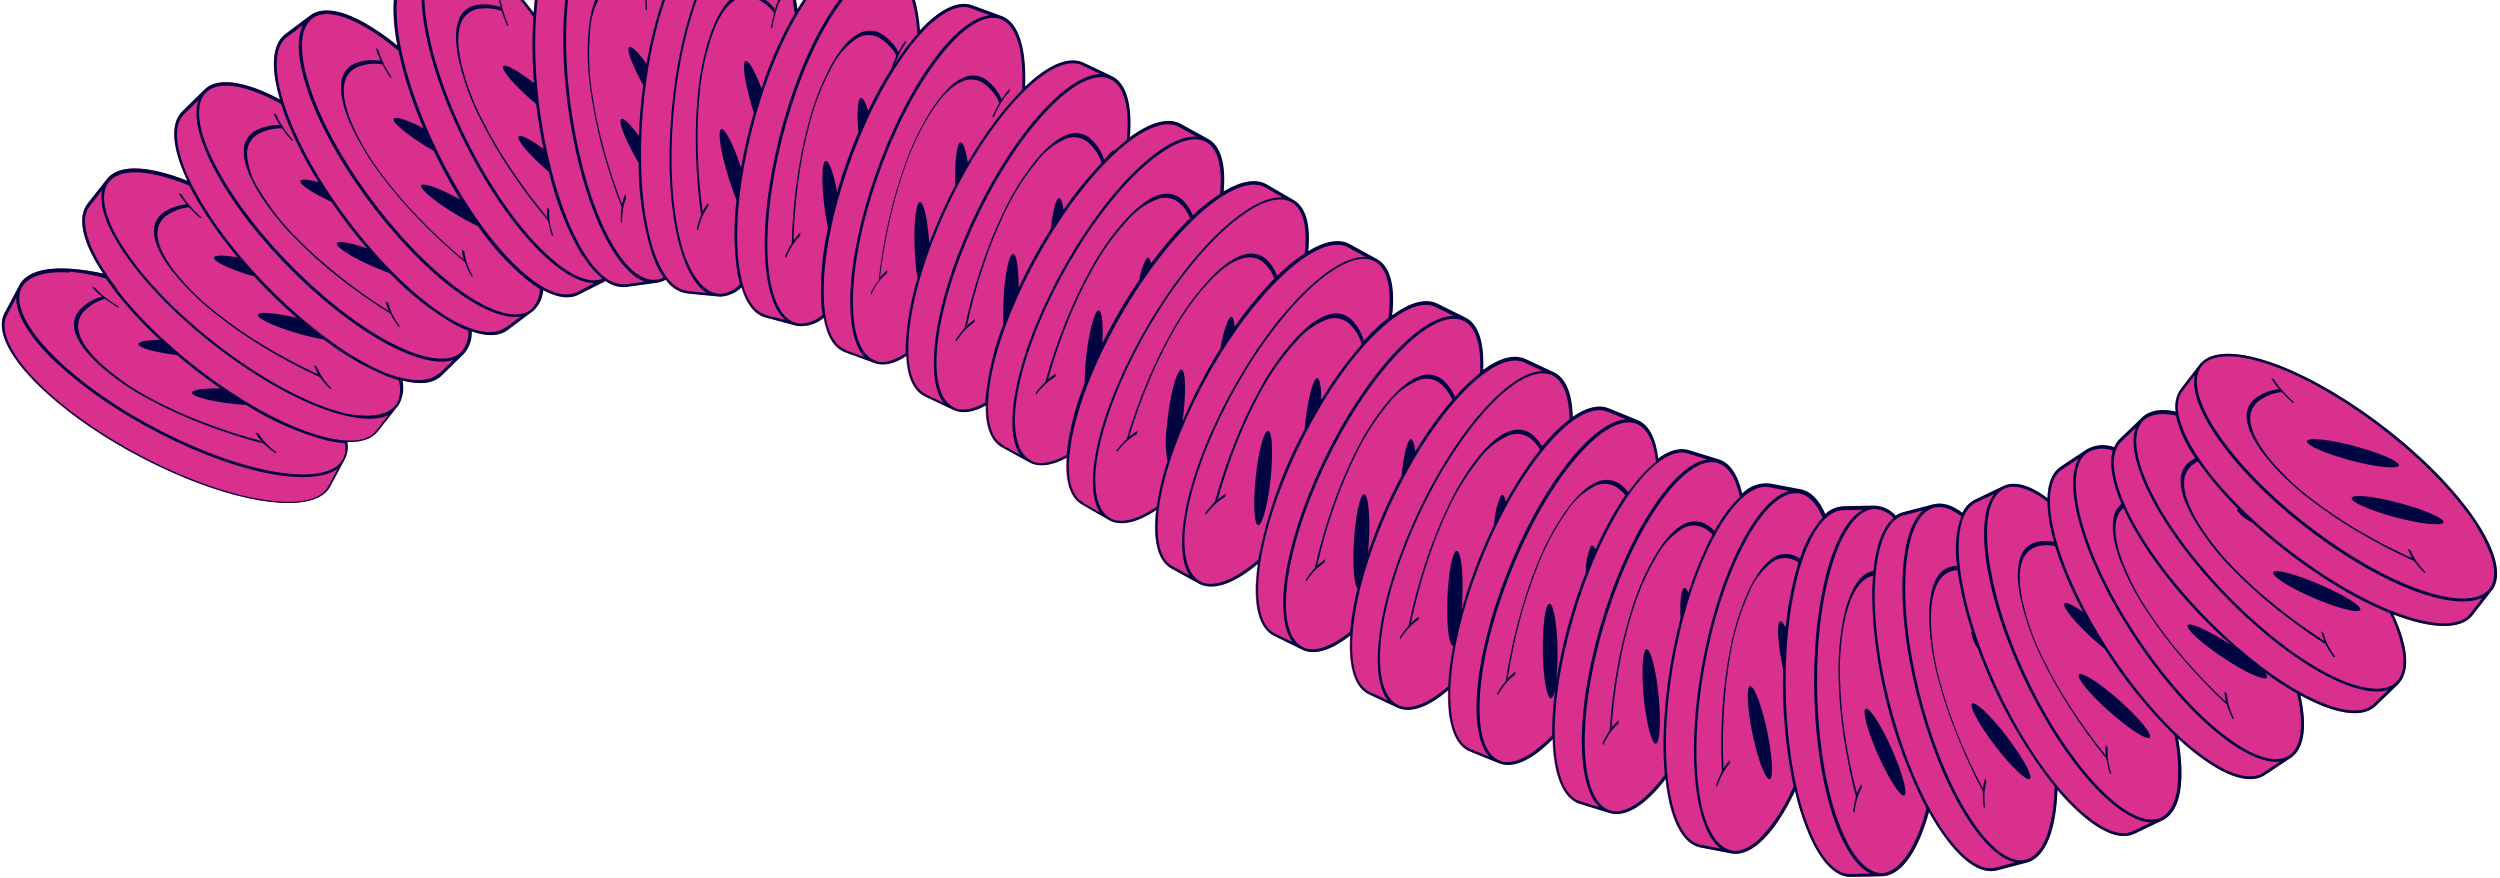 <?xml version="1.0" encoding="UTF-8"?> <svg xmlns="http://www.w3.org/2000/svg" width="720" height="253" viewBox="0 0 720 253" fill="none"><path d="M25.235 58.629L30.739 51.656C33.184 48.41 38.427 47.665 45.945 49.487C48.688 50.152 51.375 51.027 53.983 52.106C49.529 42.704 48.944 35.568 52.484 32.085L58.836 25.873C61.676 22.969 66.907 22.981 74.195 25.666C76.394 26.551 78.532 27.58 80.597 28.745C77.859 19.446 78.336 12.739 82.132 9.873L89.223 4.548C92.435 2.042 97.711 2.685 104.488 6.387C107.996 8.346 111.314 10.627 114.399 13.202C112.036 0.791 113.464 -7.64 118.424 -10.138L126.364 -14.133C129.927 -15.989 135.025 -14.485 141.062 -9.645C145.783 -5.715 150.006 -1.222 153.636 3.733C153.734 2.68 153.805 1.629 153.902 0.576C155.474 -13.492 159.753 -22.047 165.615 -22.848L174.427 -24.058C178.449 -24.676 182.733 -21.578 186.878 -15.041C189.026 -11.603 190.84 -7.968 192.295 -4.184C196.894 -15.701 202.556 -21.944 208.035 -21.421L216.876 -20.554C220.911 -20.219 224.374 -16.202 226.905 -8.888C228.144 -5.11 229.048 -1.231 229.607 2.705C235.942 -7.678 242.478 -12.791 247.668 -11.307L256.251 -9.031C260.212 -8.069 262.944 -3.523 264.226 4.092C264.501 5.683 264.694 7.287 264.805 8.897C270.5 2.758 275.785 0.17 279.877 1.666L288.224 4.727C292.025 6.045 294.389 10.816 294.975 18.52C295.137 20.716 295.174 22.919 295.085 25.12C301.869 18.638 307.761 16.206 311.955 18.211L319.971 22.023C323.666 23.719 325.553 28.67 325.426 36.399C325.408 37.446 325.352 38.536 325.273 39.654C331.264 35.255 336.382 33.857 339.938 35.828L347.722 40.107C351.301 42.024 352.904 47.074 352.286 54.798L352.265 55.249C357.348 52.239 361.611 51.485 364.65 53.255L372.354 57.712C375.896 59.671 377.369 64.756 376.632 72.476C381.469 69.549 385.574 68.806 388.579 70.473L396.364 74.751C399.967 76.64 401.531 81.706 400.964 89.4C400.935 89.918 400.893 90.451 400.825 90.985C405.998 87.187 410.493 85.967 413.84 87.609L421.799 91.544C425.484 93.281 427.306 98.249 427.061 105.999C427.037 106.226 427.04 106.451 427.03 106.69C431.814 103.198 435.972 102.081 439.268 103.554L447.309 107.338C450.756 108.893 452.658 113.313 452.842 120.199C456.766 117.469 460.278 116.584 463.155 117.743L471.376 121.09C474.671 122.364 476.741 126.163 477.445 132.164C480.656 129.83 483.681 128.992 486.308 129.811L494.796 132.425C498.042 133.385 500.374 136.768 501.641 142.318C502.667 141.246 503.926 140.425 505.321 139.919C506.716 139.413 508.209 139.236 509.684 139.402L518.422 141.07C521.332 141.591 523.755 144.014 525.561 148.202C526.974 146.859 528.819 146.065 530.765 145.964L539.624 145.783C540.809 145.795 541.978 146.053 543.056 146.541C544.135 147.03 545.1 147.738 545.89 148.621C546.542 148.162 547.272 147.823 548.043 147.62L556.649 145.365C559.194 144.654 562.048 145.497 565.136 147.78C565.871 146.14 567.145 144.802 568.747 143.987L576.75 140.146C580.024 138.509 584.45 139.677 589.637 143.558C589.753 139.207 591.015 136.098 593.43 134.482L600.828 129.573C602.025 128.864 603.366 128.435 604.752 128.318C606.138 128.201 607.532 128.399 608.83 128.897C609.203 128.016 609.745 127.217 610.425 126.545L616.834 120.382C618.898 118.315 622.269 117.677 626.585 118.601C626.188 116.344 626.694 114.02 627.994 112.132L633.441 105.11C635.872 101.851 641.085 101.056 648.624 102.797C667.283 107.135 694.61 126.137 709.555 145.133C717.968 155.842 721.037 164.76 718.003 169.597C717.844 169.781 717.685 169.964 717.538 170.134L712.103 177.141C709.654 180.335 704.412 181.106 696.967 179.372C694.332 178.722 691.743 177.898 689.218 176.904C693.423 185.967 694.104 192.963 690.997 196.574C690.85 196.743 690.691 196.927 690.544 197.096L684.161 203.258C681.247 206.047 675.978 206.052 668.841 203.25C666.648 202.365 664.515 201.341 662.453 200.183C664.389 208.811 663.64 215.061 660.196 217.836C660.036 218.019 659.89 218.188 659.63 218.26L652.244 223.156C648.894 225.394 643.69 224.467 637.264 220.475C633.679 218.206 630.33 215.583 627.268 212.647C629.355 224.72 628 233.066 623.354 235.886C623.146 236.013 622.928 236.121 622.702 236.211L614.737 240.036C611.075 241.806 606.083 240.122 600.188 235.232C597.397 232.865 594.82 230.257 592.486 227.439C592.07 238.949 589.142 246.401 584.346 248.225C584.127 248.307 583.906 248.363 583.672 248.432L575.119 250.683C571.205 251.69 566.599 249.105 561.8 243.237C559.45 240.286 557.358 237.139 555.546 233.831C552.46 245.028 547.847 251.686 542.649 252.321C542.413 252.356 542.173 252.364 541.935 252.345L533.078 252.552C529.046 252.641 525.164 249.051 521.828 242.151C519.712 237.543 518.092 232.722 516.995 227.771C511.282 239.831 504.81 246.409 499.183 245.857C498.948 245.841 498.715 245.804 498.487 245.747L489.609 243.983C485.649 243.219 482.589 238.908 480.77 231.371C480.237 229.001 479.842 226.602 479.586 224.186C473.889 231.61 468.446 235.149 463.996 234.208L463.308 234.032L454.86 231.403C450.973 230.183 448.448 225.57 447.46 217.986C447.243 216.238 447.118 214.478 447.086 212.716C441.381 218.525 436.108 221.099 432.089 219.889L431.437 219.644L423.231 216.336C419.494 214.801 417.351 209.975 417.008 202.332C416.95 201.145 416.99 199.844 416.969 198.614C411.465 203.336 406.528 205.237 402.845 203.897C402.616 203.835 402.396 203.744 402.19 203.626L394.177 199.867C390.52 198.155 388.635 193.231 388.702 185.572C388.719 184.697 388.761 183.794 388.815 182.876C383.545 186.986 378.918 188.586 375.391 187.209L374.748 186.924L366.804 183.001C363.182 181.22 361.398 176.235 361.612 168.606C361.702 166.464 361.904 164.328 362.218 162.207C355.531 167.808 349.687 169.985 345.67 168.232C345.5 168.086 345.246 168.037 345.038 167.907L337.281 163.652C333.753 161.706 332.189 156.64 332.693 148.99C332.748 148.271 332.815 147.538 332.958 146.746C327.608 150.292 323.002 151.441 319.717 149.927L319.085 149.602L311.421 145.156C308.134 143.245 306.677 138.568 307.117 131.704C303.05 133.914 299.541 134.482 296.85 133.31L296.205 132.998L288.435 128.731C285.333 127.006 283.697 122.792 283.831 116.652C280.367 118.594 277.37 119.085 274.881 118.164C274.659 118.087 274.444 117.992 274.239 117.878L266.237 114.079C263.043 112.545 261.181 108.507 260.92 102.394C257.695 104.544 254.798 105.32 252.287 104.651L251.61 104.435L243.289 101.373C240.176 100.23 238.027 96.808 237.125 91.377C236.089 92.268 234.885 92.94 233.583 93.354C232.281 93.767 230.909 93.913 229.55 93.784L228.864 93.634L220.306 91.331C217.229 90.517 214.885 87.519 213.411 82.606C211.771 84.248 209.579 85.22 207.262 85.335L206.557 85.292L197.729 84.411C196.482 84.219 195.291 83.765 194.233 83.078C193.175 82.391 192.276 81.487 191.594 80.426C190.993 80.793 190.337 81.059 189.65 81.213C189.429 81.269 189.179 81.299 188.944 81.343L180.158 82.551C178.038 82.751 175.923 82.129 174.249 80.814L166.348 84.793C163.702 86.133 160.289 85.622 156.242 83.447C156.072 85.629 155.128 87.678 153.58 89.225C153.42 89.408 153.191 89.53 153.028 89.661L145.937 94.986C143.562 96.784 140.047 96.876 135.716 95.37C135.828 97.534 135.162 99.667 133.838 101.383C133.698 101.574 133.542 101.753 133.373 101.919L127.047 108.13C124.744 110.386 120.886 110.873 115.774 109.555C116.351 111.983 115.989 114.54 114.759 116.712C114.612 116.881 114.453 117.065 114.294 117.248L108.828 124.205C107.115 126.38 104.129 127.4 100.029 127.282C100.281 128.743 100.132 130.246 99.596 131.629C99.449 131.799 99.389 132.068 99.282 132.247L95.11 140.079C93.203 143.618 88.154 145.249 80.56 144.77C65.534 143.881 43.741 134.946 26.416 123.283C21.848 120.242 17.507 116.873 13.427 113.204C2.926 103.677 -1.549 95.269 1.377 90.042L5.561 82.197C7.41 78.582 12.457 76.925 20.171 77.409C23.395 77.618 26.595 78.095 29.739 78.832C23.731 69.912 22.103 62.639 25.235 58.629Z" fill="#D9308D"></path><path d="M34.294 88.347L33.926 88.571C32.663 87.801 31.445 86.96 30.278 86.05C27.814 86.731 25.596 88.102 23.884 90.002C23.234 90.819 22.793 91.784 22.6 92.811C22.408 93.838 22.469 94.896 22.779 95.893C23.517 98.635 25.775 101.731 29.497 105.108C33.765 108.877 38.467 112.125 43.504 114.783C48.403 117.405 53.466 119.707 58.663 121.674C64.102 123.761 69.653 125.545 75.289 127.018C74.617 126.271 74.022 125.457 73.515 124.589L74.463 124.892C75.295 126.264 76.329 127.503 77.531 128.566C78.226 129.201 78.963 129.79 79.734 130.329L79.296 130.493C78.412 129.896 77.572 129.234 76.785 128.514L75.911 127.755C70.129 126.243 64.434 124.416 58.852 122.283C53.509 120.258 48.3 117.895 43.256 115.211C37.99 112.445 33.07 109.067 28.599 105.145C24.72 101.608 22.359 98.373 21.588 95.528C21.265 94.502 21.199 93.412 21.396 92.354C21.594 91.296 22.049 90.303 22.721 89.462C24.484 87.515 26.77 86.115 29.307 85.431L28.348 84.599C27.667 84.022 27.057 83.368 26.528 82.65L27.46 82.914C27.932 83.558 28.48 84.141 29.093 84.652C30.712 86.037 32.453 87.274 34.294 88.347Z" fill="#000441"></path><path d="M92.87 109.598L92.181 108.654C86.746 106.172 81.459 103.379 76.347 100.287C71.445 97.356 66.742 94.103 62.27 90.551C57.564 86.906 53.307 82.715 49.587 78.068C46.38 73.926 44.629 70.33 44.367 67.383C44.226 66.318 44.349 65.235 44.725 64.228C45.102 63.222 45.721 62.325 46.527 61.614C48.61 60.02 51.105 59.053 53.718 58.825C53.365 58.519 53.14 58.151 52.907 57.85C52.352 57.156 51.864 56.41 51.452 55.623L52.328 56.037C52.688 56.742 53.125 57.404 53.633 58.01C54.958 59.678 56.428 61.227 58.026 62.636L57.628 62.81C56.302 61.66 55.285 60.58 54.454 59.686C51.911 59.929 49.49 60.892 47.474 62.461C46.698 63.156 46.103 64.03 45.739 65.006C45.374 65.982 45.252 67.032 45.382 68.065C45.635 70.881 47.35 74.347 50.384 78.289C53.943 82.745 58.024 86.757 62.539 90.241C66.906 93.677 71.49 96.827 76.263 99.671C81.248 102.687 86.402 105.415 91.699 107.841C91.155 106.992 90.705 106.088 90.356 105.142L91.251 105.621C91.829 107.109 92.633 108.499 93.635 109.742C94.209 110.491 94.829 111.204 95.494 111.874L95.023 111.96C94.252 111.223 93.532 110.434 92.87 109.598Z" fill="#000441"></path><path d="M112.974 91.349L112.425 90.329C107.335 87.185 102.428 83.755 97.727 80.054C93.226 76.531 88.966 72.712 84.973 68.622C80.768 64.412 77.083 59.713 73.997 54.626C71.372 50.099 70.096 46.297 70.205 43.349C70.203 42.276 70.465 41.219 70.968 40.271C71.471 39.323 72.2 38.513 73.09 37.914C75.357 36.583 77.957 35.929 80.583 36.029L79.925 34.964C79.457 34.198 79.067 33.388 78.761 32.544L79.58 33.082C79.857 33.826 80.205 34.541 80.619 35.219C81.711 37.049 82.972 38.772 84.386 40.366L83.971 40.475C82.992 39.359 82.074 38.191 81.22 36.977C78.67 36.895 76.149 37.539 73.95 38.832C73.082 39.417 72.372 40.207 71.881 41.131C71.391 42.054 71.134 43.085 71.134 44.131C71.353 47.99 72.615 51.717 74.785 54.914C77.751 59.815 81.295 64.342 85.341 68.397C89.24 72.36 93.386 76.072 97.754 79.509C102.314 83.141 107.075 86.511 112.016 89.603C111.579 88.692 111.249 87.734 111.032 86.747L111.855 87.337C112.223 88.891 112.838 90.376 113.677 91.736C114.144 92.555 114.669 93.341 115.247 94.087L114.773 94.121C114.111 93.239 113.51 92.313 112.974 91.349Z" fill="#000441"></path><path d="M134.291 76.576L133.87 75.493C129.263 71.684 124.876 67.615 120.731 63.307C116.751 59.212 113.042 54.863 109.626 50.287C106.024 45.58 102.994 40.462 100.6 35.04C98.589 30.205 97.82 26.274 98.356 23.375C98.499 22.312 98.902 21.3 99.528 20.429C100.154 19.557 100.986 18.853 101.948 18.379C104.373 17.358 107.04 17.053 109.632 17.501L109.114 16.359C108.737 15.545 108.459 14.69 108.284 13.81L109.018 14.446C109.183 15.227 109.437 15.986 109.774 16.709C110.608 18.666 111.623 20.54 112.806 22.306L112.386 22.363C111.435 20.895 110.695 19.61 110.128 18.525C107.593 18.113 104.994 18.431 102.633 19.443C101.697 19.906 100.89 20.592 100.282 21.442C99.675 22.291 99.287 23.277 99.151 24.312C98.648 27.115 99.391 30.876 101.321 35.492C103.591 40.726 106.489 45.664 109.951 50.198C113.282 54.647 116.895 58.879 120.766 62.868C124.805 67.062 129.074 71.028 133.552 74.748C133.251 73.784 133.06 72.79 132.984 71.783L133.732 72.431C133.907 74.026 134.321 75.586 134.961 77.058C135.318 77.926 135.736 78.768 136.212 79.577L135.734 79.558C135.185 78.599 134.703 77.602 134.291 76.576Z" fill="#000441"></path><path d="M158.062 64.673C157.985 64.335 157.905 63.943 157.85 63.55C153.986 58.992 150.385 54.217 147.065 49.249C143.867 44.51 140.974 39.572 138.403 34.466C135.681 29.174 133.608 23.574 132.228 17.785C131.084 12.662 131.025 8.654 132.046 5.88C132.372 4.858 132.945 3.932 133.714 3.185C134.484 2.437 135.425 1.89 136.456 1.594C139.021 1.014 141.698 1.182 144.17 2.077L143.872 0.854C143.617 -0.028 143.468 -0.938 143.428 -1.856L144.038 -1.105C144.064 -0.289 144.193 0.521 144.42 1.305C144.919 3.376 145.594 5.401 146.438 7.358L146.013 7.335C145.427 5.969 144.913 4.574 144.472 3.155C142.064 2.305 139.465 2.15 136.972 2.709C135.967 3 135.05 3.534 134.3 4.265C133.55 4.995 132.992 5.898 132.674 6.895C131.698 9.56 131.758 13.396 132.859 18.283C134.185 23.828 136.17 29.195 138.773 34.268C141.272 39.234 144.084 44.036 147.194 48.644C150.424 53.496 153.911 58.172 157.641 62.651C157.517 61.651 157.499 60.64 157.586 59.636L158.185 60.427C158.076 62.026 158.208 63.633 158.576 65.193C158.783 66.112 159.046 67.017 159.364 67.904L158.907 67.804C158.558 66.78 158.276 65.734 158.062 64.673Z" fill="#000441"></path><path d="M178.868 60.808C178.921 60.433 178.96 60.047 179.025 59.658C176.849 54.091 174.987 48.405 173.448 42.629C171.955 37.117 170.82 31.515 170.048 25.856C169.186 19.985 169.022 14.031 169.559 8.121C170.129 2.903 171.381 -0.907 173.231 -3.211C173.873 -4.064 174.715 -4.748 175.682 -5.202C176.649 -5.656 177.712 -5.867 178.779 -5.817C181.389 -5.537 183.863 -4.508 185.901 -2.855C185.934 -3.321 185.971 -3.734 186.024 -4.109C186.094 -5.001 186.262 -5.884 186.526 -6.74L186.855 -5.836C186.637 -5.069 186.493 -4.283 186.426 -3.488C186.215 -1.37 186.193 0.763 186.361 2.885L185.953 2.729C185.842 0.976 185.83 -0.493 185.862 -1.727C183.856 -3.307 181.446 -4.291 178.908 -4.568C177.866 -4.615 176.829 -4.407 175.887 -3.962C174.945 -3.516 174.126 -2.846 173.501 -2.012C171.372 1.22 170.156 4.967 169.98 8.832C169.435 14.513 169.574 20.238 170.394 25.884C171.15 31.389 172.261 36.839 173.722 42.199C175.216 47.824 177.014 53.362 179.109 58.791C179.321 57.804 179.634 56.841 180.044 55.917L180.351 56.876C179.773 58.322 179.416 59.847 179.294 61.4C179.195 62.336 179.147 63.276 179.15 64.217L178.797 63.911C178.75 62.877 178.774 61.84 178.868 60.808Z" fill="#000441"></path><path d="M201.48 62.984C201.601 62.645 201.747 62.277 201.908 61.921C201.085 55.998 200.596 50.034 200.442 44.057C200.255 38.343 200.443 32.624 201.003 26.935C201.54 21.005 202.783 15.159 204.707 9.524C206.491 4.616 208.552 1.186 210.899 -0.637C211.726 -1.326 212.709 -1.801 213.762 -2.022C214.815 -2.242 215.907 -2.201 216.94 -1.901C219.413 -1.014 221.582 0.558 223.194 2.632C223.322 2.199 223.466 1.805 223.586 1.439C223.871 0.593 224.239 -0.223 224.684 -0.996L224.806 -0.025C224.409 0.665 224.084 1.394 223.835 2.149C223.158 4.145 222.661 6.196 222.349 8.28L222.025 7.999C222.313 6.27 222.635 4.843 222.948 3.656C221.382 1.642 219.27 0.119 216.864 -0.731C215.859 -1.021 214.798 -1.059 213.775 -0.843C212.751 -0.627 211.796 -0.163 210.994 0.508C208.746 2.244 206.697 5.462 205.06 10.2C203.216 15.606 202.023 21.212 201.504 26.899C200.964 32.435 200.779 37.998 200.95 43.557C201.104 49.38 201.578 55.19 202.369 60.961C202.795 60.048 203.315 59.181 203.92 58.374L204.018 59.374C203.057 60.658 202.309 62.088 201.802 63.61C201.487 64.496 201.224 65.398 201.014 66.314L200.661 66.009C200.869 64.984 201.142 63.974 201.48 62.984Z" fill="#000441"></path><path d="M250.986 84.802L250.745 84.395C251.226 83.445 251.767 82.527 252.364 81.645C252.609 81.363 252.866 81.067 253.053 80.709C253.713 74.755 254.713 68.844 256.048 63.004C257.324 57.432 258.951 51.947 260.922 46.581C262.923 40.972 265.594 35.624 268.876 30.654C271.813 26.327 274.701 23.539 277.413 22.38C278.385 21.919 279.455 21.704 280.529 21.752C281.603 21.8 282.649 22.11 283.576 22.656C285.742 24.143 287.444 26.211 288.488 28.622C288.782 28.283 288.964 27.873 289.181 27.566C289.667 26.817 290.225 26.116 290.847 25.475L290.717 26.45C290.138 26.992 289.617 27.593 289.163 28.243C287.987 30.017 286.972 31.893 286.131 33.848L285.806 33.567C286.527 31.966 287.189 30.661 287.801 29.584C286.769 27.227 285.088 25.211 282.954 23.773C282.055 23.236 281.036 22.933 279.991 22.889C278.945 22.846 277.905 23.064 276.964 23.524C274.354 24.623 271.591 27.296 268.772 31.43C265.638 36.195 263.08 41.316 261.154 46.684C259.231 51.901 257.65 57.237 256.421 62.659C255.121 68.332 254.122 74.07 253.429 79.848C254.079 79.076 254.805 78.372 255.597 77.747L255.429 78.739C254.184 79.75 253.099 80.943 252.211 82.278C251.75 83.093 251.341 83.936 250.986 84.802Z" fill="#000441"></path><path d="M364.785 124.273C366.08 122.923 366.701 127.764 366.181 135.177C365.66 142.59 364.131 149.597 362.802 151.016C361.493 152.354 360.886 147.525 361.406 140.112C361.927 132.699 363.456 125.692 364.785 124.273Z" fill="#000441"></path><path d="M473.806 187.296C474.804 185.689 476.417 190.328 477.376 197.688C478.335 205.048 478.261 212.23 477.265 213.864C476.253 215.459 474.652 210.806 473.695 203.472C472.738 196.138 472.839 188.981 473.806 187.296Z" fill="#000441"></path><path d="M505.342 214.128C503.576 206.958 502.911 199.828 503.643 198.015C504.486 196.273 506.591 200.745 508.347 207.956C510.103 215.166 510.79 222.241 510.043 224.042C509.198 225.758 507.096 221.313 505.342 214.128Z" fill="#000441"></path><path d="M542.049 219.948C538.837 213.305 536.615 206.432 537.037 204.548C537.488 202.689 540.479 206.594 543.707 213.276C546.935 219.958 549.141 226.792 548.718 228.676C548.241 230.537 545.289 226.616 542.049 219.948Z" fill="#000441"></path><path d="M576.274 216.915C571.606 211.209 567.819 205.057 567.801 203.111C567.812 201.217 571.675 204.345 576.331 210.065C580.987 215.784 584.773 221.937 584.79 223.856C584.766 225.764 580.958 222.659 576.274 216.915Z" fill="#000441"></path><path d="M609.553 206.705C603.812 201.923 599.003 196.665 598.63 194.758C598.272 192.89 602.62 195.202 608.32 199.947C614.019 204.692 618.857 210.002 619.243 211.894C619.576 213.79 615.252 211.45 609.553 206.705Z" fill="#000441"></path><path d="M668.901 173.28C662.037 170.591 655.735 167.054 654.768 165.375C653.786 163.658 658.696 164.553 665.495 167.26C672.294 169.967 678.682 173.405 679.676 175.108C680.647 176.84 675.751 175.957 668.901 173.28Z" fill="#000441"></path><path d="M25.249 58.641L30.727 51.67C33.186 48.436 38.427 47.665 45.945 49.487C48.689 50.155 51.38 51.025 53.995 52.092C49.529 42.704 48.944 35.568 52.498 32.097L58.836 25.873C61.69 22.982 66.921 22.993 74.209 25.678C76.428 26.539 78.591 27.539 80.684 28.673C77.907 19.39 78.397 12.668 82.207 9.814L89.298 4.489C92.512 2.01 97.774 2.641 104.563 6.329C108.071 8.288 111.389 10.57 114.474 13.144C112.125 0.745 113.551 -7.712 118.5 -10.197L126.439 -14.192C130.016 -16.035 135.114 -14.531 141.137 -9.704C145.862 -5.768 150.089 -1.271 153.726 3.687C153.809 2.622 153.892 1.557 154.004 0.516C155.573 -13.579 159.841 -22.119 165.715 -22.935L174.515 -24.131C178.536 -24.748 182.821 -21.651 186.978 -15.127C189.114 -11.68 190.923 -8.041 192.383 -4.257C196.994 -15.788 202.656 -22.03 208.123 -21.493L216.963 -20.627C220.999 -20.292 224.462 -16.274 226.979 -8.972C228.243 -5.193 229.148 -1.303 229.683 2.647C236.042 -7.764 242.566 -12.863 247.829 -11.464L256.4 -9.174C260.361 -8.212 263.093 -3.666 264.388 3.961C264.641 5.466 264.834 7.068 264.953 8.754C270.649 2.615 275.934 0.027 280.026 1.523L288.373 4.584C292.174 5.902 294.538 10.672 295.138 18.389C295.288 20.582 295.32 22.781 295.234 24.977C302.017 18.495 307.909 16.063 312.103 18.068L320.12 21.88C323.815 23.576 325.702 28.527 325.575 36.256C325.556 37.303 325.501 38.393 325.422 39.511C331.412 35.111 336.544 33.726 340.1 35.698L347.885 39.976C351.464 41.893 353.052 46.931 352.461 54.653C352.375 54.752 352.417 54.961 352.414 55.106C357.497 52.096 361.76 51.342 364.811 53.098L372.489 57.556C376.045 59.528 377.532 64.626 376.793 72.319C381.604 69.394 385.721 68.637 388.726 70.303L396.51 74.582C400.101 76.484 401.692 81.549 401.099 89.245C401.055 89.751 401.013 90.283 400.945 90.818C406.118 87.02 410.639 85.797 413.96 87.441L421.919 91.376C425.604 93.113 427.414 98.096 427.181 105.832C427.158 106.059 427.16 106.284 427.151 106.523C431.947 103.016 436.093 101.913 439.376 103.401L447.429 107.17C450.876 108.726 452.779 113.145 452.962 120.031C456.887 117.302 460.413 116.428 463.275 117.575L471.497 120.922C474.792 122.197 476.862 125.996 477.579 132.009C480.79 129.675 483.802 128.825 486.429 129.644L494.916 132.257C498.162 133.218 500.494 136.6 501.762 142.151C502.791 141.08 504.053 140.261 505.451 139.757C506.848 139.253 508.343 139.078 509.818 139.246L518.542 140.903C521.453 141.424 523.89 143.859 525.696 148.047C527.1 146.698 528.942 145.899 530.886 145.797L539.757 145.602C540.936 145.634 542.095 145.908 543.163 146.409C544.23 146.909 545.183 147.624 545.961 148.51C546.616 148.054 547.345 147.716 548.115 147.509L556.709 145.268C559.266 144.543 562.119 145.386 565.195 147.683C565.93 146.043 567.205 144.705 568.806 143.89L576.809 140.049C580.083 138.412 584.509 139.58 589.697 143.461C589.8 139.124 591.074 136.001 593.489 134.386L600.887 129.476C602.084 128.766 603.425 128.336 604.811 128.219C606.197 128.102 607.592 128.301 608.89 128.8C609.249 127.912 609.787 127.107 610.47 126.436L616.879 120.272C618.944 118.205 622.315 117.568 626.645 118.504C626.259 116.286 626.742 114.004 627.994 112.132L633.415 105.112C635.859 101.865 641.099 101.068 648.638 102.809C667.283 107.135 694.622 126.122 709.555 145.133C717.968 155.842 721.037 164.76 718.003 169.597C717.844 169.781 717.685 169.964 717.538 170.134L712.129 177.14C709.654 180.335 704.412 181.106 696.967 179.372C694.356 178.745 691.791 177.941 689.289 176.966C693.479 186.016 694.16 193.012 691.053 196.623C690.906 196.792 690.747 196.976 690.588 197.159L684.218 203.307C681.318 206.109 676.02 206.089 668.911 203.311C666.724 202.413 664.592 201.389 662.523 200.244C664.445 208.86 663.697 215.11 660.252 217.885C660.093 218.068 659.946 218.237 659.686 218.309L652.3 223.205C648.95 225.443 643.759 224.502 637.32 220.524C633.736 218.253 630.384 215.636 627.312 212.71C629.399 224.783 628.044 233.129 623.41 235.935C623.263 236.105 622.99 236.164 622.772 236.272L614.781 240.099C611.119 241.869 606.127 240.185 600.259 235.294C597.473 232.92 594.896 230.313 592.556 227.5C592.139 238.984 589.199 246.449 584.332 248.213C584.111 248.294 583.886 248.363 583.658 248.42L575.091 250.659C571.205 251.69 566.571 249.081 561.772 243.212C559.417 240.273 557.329 237.129 555.531 233.819C552.432 245.003 547.833 251.674 542.62 252.296C542.371 252.327 542.146 252.33 541.909 252.347L533.05 252.528C529.03 252.602 525.148 249.012 521.813 242.139C519.686 237.535 518.066 232.713 516.981 227.759C511.268 239.818 504.796 246.397 499.183 245.857L498.487 245.747L489.789 244.089C485.829 243.325 482.781 239.001 480.95 231.477C480.405 229.11 480.01 226.71 479.765 224.292C474.068 231.716 468.611 235.243 464.162 234.302L463.474 234.126L455.013 231.511C451.139 230.277 448.627 225.676 447.64 218.093C447.429 216.426 447.29 214.648 447.266 212.823C441.548 218.646 436.289 221.232 432.257 220.009L431.604 219.765L423.396 216.43C419.718 214.97 417.504 210.083 417.175 202.453C417.117 201.265 417.158 199.965 417.163 198.733C411.632 203.457 406.71 205.37 403.014 204.044L402.371 203.759L394.332 200.002C390.702 198.287 388.803 193.351 388.883 185.705C388.886 184.818 388.928 183.914 388.968 182.984C383.712 187.106 379.071 188.695 375.558 187.329L374.916 187.044L366.971 183.121C363.363 181.352 361.566 176.356 361.78 168.727C361.858 166.584 362.06 164.447 362.385 162.328C355.698 167.929 349.854 170.106 345.837 168.353C345.623 168.265 345.417 168.16 345.219 168.039L337.449 163.773C333.921 161.826 332.296 156.831 332.873 149.096C332.915 148.391 332.997 147.671 333.137 146.853C327.788 150.399 323.182 151.548 319.897 150.034L319.277 149.694L311.6 145.262C308.314 143.351 306.871 138.687 307.297 131.811C303.242 134.006 299.709 134.602 297.029 133.416C296.811 133.324 296.599 133.215 296.397 133.09L288.627 128.824C285.525 127.098 283.889 122.885 284.035 116.73C280.571 118.672 277.562 119.178 275.073 118.256L274.431 117.971L266.429 114.171C263.235 112.637 261.373 108.599 261.111 102.487C257.901 104.648 254.99 105.412 252.479 104.743C252.249 104.688 252.022 104.615 251.802 104.527L243.495 101.477C240.368 100.323 238.219 96.901 237.331 91.482C236.295 92.372 235.091 93.044 233.789 93.458C232.487 93.872 231.115 94.018 229.756 93.888L229.07 93.739L220.526 91.448C217.449 90.634 215.105 87.636 213.617 82.71C211.977 84.352 209.785 85.325 207.468 85.439C207.227 85.434 206.987 85.416 206.749 85.384L197.949 84.528C196.703 84.335 195.512 83.88 194.454 83.193C193.397 82.506 192.497 81.603 191.814 80.543C191.204 80.898 190.544 81.16 189.856 81.317C189.626 81.386 189.39 81.43 189.15 81.447L180.391 82.654C178.268 82.864 176.147 82.247 174.469 80.93L166.568 84.91C163.934 86.236 160.497 85.752 156.462 83.564C156.294 85.746 155.349 87.796 153.8 89.341C153.641 89.525 153.494 89.694 153.236 89.792L146.158 95.103C143.768 96.888 140.253 96.98 135.866 95.425C135.969 97.588 135.304 99.718 133.988 101.438C133.829 101.622 133.682 101.791 133.523 101.975L127.197 108.185C124.894 110.442 121.035 110.928 115.924 109.611C116.447 112.04 116.031 114.577 114.759 116.712C114.618 116.902 114.462 117.082 114.294 117.248L108.828 124.205C107.13 126.392 104.129 127.4 100.029 127.282C100.295 128.743 100.145 130.249 99.596 131.629C99.449 131.799 99.401 132.054 99.284 132.274L95.11 140.079C93.217 143.63 88.154 145.249 80.574 144.782C65.546 143.867 43.754 134.932 26.428 123.268C21.86 120.227 17.519 116.859 13.439 113.19C2.939 103.663 -1.462 95.197 1.389 90.028L5.574 82.183C7.437 78.581 12.469 76.911 20.183 77.394C23.409 77.612 26.612 78.084 29.764 78.804C23.731 69.912 22.103 62.639 25.249 58.641ZM717.281 169.119C718.639 166.983 718.65 163.778 717.326 159.86C715.317 154.668 712.474 149.839 708.91 145.563C694.052 126.666 666.907 107.797 648.409 103.501C641.125 101.808 635.964 102.599 633.855 105.716C633.715 105.904 633.592 106.103 633.487 106.311C632.951 107.408 632.683 108.616 632.704 109.836C632.64 114.727 635.948 121.602 642.104 129.44C656.937 148.338 684.068 167.195 702.58 171.504C702.837 171.578 703.092 171.626 703.347 171.674C710.364 173.16 715.278 172.254 717.281 169.119ZM697.111 178.607C704.198 180.326 709.217 179.585 711.437 176.712L714.989 172.103C712.136 173.511 707.865 173.59 702.415 172.35C683.755 168.011 656.428 149.01 641.483 130.014L640.154 128.268C633.908 119.907 631.114 112.81 632.1 108.052L628.533 112.649C625.193 116.899 628.211 125.848 636.539 136.483C651.469 155.441 678.613 174.31 697.111 178.607ZM690.446 196.097C692.111 194.177 692.602 191.017 691.851 186.953C691.123 183.355 689.923 179.87 688.282 176.587C675.553 171.482 660.715 161.655 648.644 150.518C647.035 149.747 645.601 148.655 644.43 147.309C644.234 146.965 644.31 146.735 644.579 146.596C641.552 143.583 638.704 140.395 636.05 137.048C634.944 135.643 633.933 134.272 633.003 132.922C632.615 133.108 632.241 133.32 631.883 133.557C631.011 134.132 630.294 134.913 629.795 135.831C629.297 136.749 629.032 137.775 629.025 138.819C628.882 141.663 630.08 145.299 632.56 149.651C635.476 154.555 638.967 159.094 642.96 163.171C646.816 167.168 650.925 170.914 655.261 174.384C659.79 178.044 664.514 181.456 669.412 184.605C668.999 183.688 668.687 182.729 668.481 181.745L669.229 182.393C669.588 183.952 670.185 185.446 671 186.822C671.469 187.641 671.994 188.426 672.57 189.174L672.083 189.221C671.438 188.371 670.848 187.48 670.319 186.553L669.77 185.533C664.731 182.322 659.877 178.831 655.231 175.075C650.77 171.5 646.543 167.644 642.575 163.529C638.417 159.275 634.779 154.543 631.737 149.431C629.137 144.876 627.85 141.114 628.034 138.109C628.042 137.034 628.314 135.978 628.827 135.034C629.34 134.09 630.077 133.287 630.974 132.695C631.385 132.421 631.82 132.186 632.275 131.994C629.613 128.296 627.697 124.115 626.635 119.683C622.267 118.763 618.971 119.342 617.126 121.327C616.961 121.489 616.809 121.664 616.673 121.85C615.979 122.856 615.534 124.014 615.376 125.226C614.657 130.018 616.87 137.328 621.826 145.979C633.778 166.831 657.88 189.465 675.572 196.401L676.32 196.679C683.03 199.061 688.025 198.917 690.446 196.097ZM669.135 202.541C675.946 205.233 680.905 205.33 683.607 202.728L687.797 198.695C684.767 199.653 680.531 199.12 675.274 197.058C657.459 190.065 633.176 167.297 621.174 146.304L620.112 144.393C615.181 135.171 613.4 127.79 615.062 123.222L610.885 127.241C606.944 131.044 608.61 140.353 615.365 152.147C627.317 172.998 651.443 195.604 669.135 202.541ZM662.713 208.52C662.663 205.551 662.272 202.597 661.546 199.718C658.31 197.875 655.186 195.842 652.19 193.631C652.467 193.944 652.693 194.299 652.86 194.682C653.465 196.493 648.856 194.795 642.555 190.888C636.253 186.98 630.699 182.41 630.053 180.589C629.448 178.779 634.071 180.488 640.373 184.396L642.466 185.717C635.742 179.73 629.557 173.166 623.981 166.099C620.579 161.794 617.487 157.253 614.728 152.51C613.489 150.347 612.428 148.264 611.534 146.302C610.493 147.248 609.78 148.499 609.497 149.877C608.858 152.637 609.379 156.426 611.062 161.126C613.063 166.47 615.686 171.558 618.877 176.287C621.948 180.92 625.318 185.346 628.966 189.538C632.762 193.956 636.8 198.159 641.061 202.13C640.815 201.152 640.673 200.15 640.637 199.141L641.399 199.802C641.467 201.386 641.779 202.949 642.323 204.437C642.636 205.326 643.007 206.193 643.434 207.033L642.954 206.988C642.468 206.037 642.049 205.053 641.7 204.045L641.331 202.959C636.963 198.883 632.821 194.572 628.923 190.045C625.161 185.724 621.684 181.164 618.514 176.393C615.176 171.519 612.43 166.265 610.333 160.741C608.592 155.794 608.117 151.895 608.716 148.952C609.018 147.452 609.818 146.098 610.986 145.11C608.213 138.673 607.363 133.411 608.497 129.794C607.278 129.316 605.965 129.129 604.66 129.247C603.356 129.365 602.098 129.786 600.984 130.475C600.825 130.659 600.678 130.828 600.461 130.936C599.589 131.795 598.941 132.855 598.574 134.023C597.048 138.634 597.89 146.215 601.203 155.592C609.205 178.261 628.872 204.839 645.02 214.838L645.699 215.253C651.836 218.895 656.759 219.603 659.68 217.29C661.671 215.678 662.715 212.651 662.652 208.59L662.713 208.52ZM637.559 219.792C643.792 223.665 648.755 224.556 651.804 222.551L656.647 219.333C653.498 219.743 649.422 218.457 644.63 215.488C628.342 205.393 608.557 178.638 600.492 155.841L599.803 153.785C596.583 143.845 596.203 136.245 598.645 132.032L593.816 135.263C589.264 138.288 589.233 147.758 593.756 160.558C601.744 183.215 621.35 209.864 637.559 219.792ZM627.064 226.962C627.587 221.876 627.303 216.739 626.224 211.741C618.601 204.264 611.866 195.933 606.151 186.913L605.417 186.277C599.76 181.569 594.867 176.236 594.494 174.33C594.251 172.957 596.484 173.831 599.926 176.247L599.712 175.838C597.119 170.982 594.877 165.947 593.003 160.771C592.586 159.569 592.198 158.392 591.828 157.279C590.184 156.915 588.477 156.932 586.84 157.33C585.831 157.601 584.904 158.117 584.141 158.832C583.379 159.547 582.805 160.439 582.47 161.428C581.439 164.071 581.408 167.926 582.458 172.843C583.671 178.412 585.552 183.813 588.061 188.93C590.467 193.941 593.199 198.789 596.24 203.443C599.381 208.346 602.797 213.067 606.471 217.584C606.352 216.581 606.351 215.568 606.469 214.565L607.044 215.385C606.91 216.982 607.015 218.59 607.356 220.156C607.537 221.077 607.783 221.985 608.091 222.871L607.62 222.759C607.296 221.726 607.036 220.675 606.84 219.61L606.628 218.487C602.867 213.841 599.363 208.994 596.131 203.967C593.018 199.175 590.218 194.186 587.75 189.032C585.133 183.687 583.169 178.048 581.898 172.234C580.845 167.092 580.867 163.105 581.929 160.341C582.273 159.323 582.863 158.406 583.648 157.671C584.432 156.936 585.385 156.406 586.424 156.128C588.111 155.709 589.873 155.687 591.57 156.066C590.431 152.31 589.781 148.422 589.638 144.498C584.429 140.5 579.93 139.244 576.922 140.889C576.714 140.998 576.515 141.123 576.326 141.262C575.344 141.997 574.557 142.963 574.036 144.074C571.852 148.387 571.653 156.028 573.642 165.791C578.233 189.458 594.082 218.586 608.688 230.734L609.281 231.248C614.854 235.711 619.655 237.13 622.843 235.221C625.039 233.886 626.493 231.041 627.064 226.962ZM600.623 234.645C606.252 239.329 610.989 240.965 614.344 239.349L619.582 236.844C616.401 236.805 612.549 234.948 608.229 231.349C593.496 219.091 577.564 189.916 572.82 166.141C572.662 165.411 572.533 164.705 572.403 163.999C570.589 153.721 571.268 146.125 574.282 142.308L569.064 144.732C564.135 147.109 562.725 156.545 565.492 169.801C570.211 193.406 585.975 222.46 600.595 234.621L600.623 234.645ZM583.984 247.417C586.372 246.545 588.338 244.021 589.677 240.112C591.032 235.711 591.721 231.132 591.719 226.527C582.317 214.591 574.876 201.233 569.674 186.956C568.698 185.548 568.017 183.957 567.674 182.278C567.659 182.186 567.67 182.091 567.706 182.004C567.742 181.917 567.802 181.842 567.878 181.787C566.613 177.93 565.57 174.003 564.753 170.026C564.33 167.977 564.005 166.014 563.745 164.205L563.429 164.228C562.386 164.304 561.379 164.635 560.495 165.192C559.611 165.749 558.877 166.515 558.359 167.423C556.835 169.835 556.095 173.596 556.104 178.574C556.226 184.291 557.033 189.973 558.508 195.497C559.923 200.872 561.677 206.152 563.76 211.304C565.913 216.715 568.37 222 571.119 227.134C571.198 226.132 571.385 225.142 571.678 224.181L572.1 225.091C571.662 226.628 571.462 228.223 571.508 229.82C571.511 230.764 571.578 231.706 571.708 232.64L571.27 232.433C571.119 231.328 571.045 230.214 571.047 229.098C571.035 228.742 571.033 228.345 571.058 227.946C568.274 222.677 565.785 217.258 563.604 211.713C561.443 206.43 559.626 201.013 558.164 195.495C556.606 189.748 555.742 183.835 555.591 177.882C555.552 172.655 556.368 168.664 557.902 166.211C558.445 165.28 559.211 164.499 560.13 163.937C561.049 163.375 562.093 163.049 563.169 162.989L563.643 162.955C562.886 158.172 563.283 153.276 564.802 148.677C561.846 146.385 559.017 145.514 556.636 146.293C556.416 146.375 556.197 146.457 555.992 146.551C554.897 147.094 553.947 147.888 553.216 148.867C550.244 152.694 548.615 160.159 548.699 170.124C548.919 194.155 558.875 225.688 570.92 240.389L571.427 241.002C575.994 246.397 580.433 248.689 583.932 247.421L583.984 247.417ZM562.181 242.627C566.819 248.282 571.168 250.793 574.755 249.848L580.37 248.363C577.254 247.737 573.841 245.173 570.263 240.833C558.141 225.992 548.106 194.265 547.888 170.089C547.875 169.335 547.877 168.62 547.892 167.89C548.066 157.457 550.192 150.102 553.836 146.956L548.233 148.428C542.929 149.812 539.842 158.758 539.901 172.286C540.148 196.315 550.147 227.912 562.181 242.627ZM549.67 245.65C552.024 241.653 553.761 237.324 554.824 232.81C547.757 219.009 542.966 204.156 540.637 188.826C539.764 183.402 539.287 177.922 539.209 172.428C539.175 170.074 539.269 167.856 539.427 165.792C538.19 166.088 537.063 166.733 536.183 167.652C534.151 169.624 532.558 173.114 531.434 178.001C530.265 183.541 529.755 189.2 529.915 194.859C530.025 200.416 530.493 205.961 531.317 211.457C532.158 217.221 533.318 222.934 534.794 228.569C535.106 227.615 535.52 226.697 536.03 225.833L536.219 226.812C535.439 228.204 534.872 229.703 534.535 231.262C534.323 232.184 534.173 233.12 534.085 234.062L533.718 233.744C533.812 232.684 533.981 231.632 534.223 230.596C534.316 230.232 534.396 229.855 534.513 229.463C532.999 223.682 531.81 217.821 530.952 211.907C530.093 206.259 529.609 200.561 529.504 194.849C529.332 188.898 529.87 182.947 531.107 177.123C532.295 172.02 533.97 168.379 536.073 166.296C537.025 165.329 538.239 164.662 539.565 164.379C540.309 156.937 542.292 151.658 545.333 149.177C544.603 148.356 543.706 147.702 542.701 147.257C541.697 146.813 540.608 146.588 539.51 146.599L538.829 146.701C537.63 146.962 536.514 147.514 535.579 148.309C531.795 151.333 528.469 158.217 526.231 167.924C520.791 191.298 523.172 224.325 531.443 241.44L531.785 242.157C535.017 248.521 538.811 251.787 542.466 251.42C544.907 251.114 547.413 249.108 549.628 245.613L549.67 245.65ZM522.355 241.743C525.537 248.336 529.171 251.785 532.899 251.704L538.69 251.583C535.827 250.238 533.08 246.964 530.628 241.895C522.307 224.639 519.97 191.476 525.367 167.866L525.843 165.806C528.436 155.69 532.189 149.054 536.52 146.825L530.703 146.948C525.193 147.116 520.117 155.078 517.122 168.308C511.803 191.515 514.09 224.535 522.361 241.65L522.355 241.743ZM499.099 245.042C501.632 245.285 504.497 243.863 507.386 240.903C511.126 236.775 514.152 232.053 516.339 226.931C516.449 226.804 516.547 226.691 516.546 226.492C514.221 215.373 513.208 204.019 513.526 192.663C512.15 186.525 511.729 180.768 512.38 179.305C512.76 178.497 513.449 179.07 514.238 180.669C514.688 176.46 515.383 172.282 516.317 168.153C516.822 165.946 517.392 163.892 517.985 161.983C517.476 161.646 516.932 161.365 516.363 161.145C515.389 160.77 514.338 160.638 513.302 160.761C512.266 160.883 511.274 161.256 510.414 161.847C507.359 164.227 505.006 167.393 503.609 171.005C501.279 176.208 499.586 181.672 498.566 187.28C497.532 192.756 496.859 198.293 496.55 203.857C496.159 209.675 496.1 215.51 496.372 221.335C496.875 220.46 497.474 219.645 498.159 218.904L498.151 219.911C497.083 221.103 496.209 222.457 495.562 223.922C495.158 224.775 494.809 225.654 494.517 226.552L494.226 226.175C494.542 225.156 494.927 224.16 495.378 223.193L495.901 222.163C495.619 216.194 495.672 210.213 496.061 204.249C496.415 198.543 497.135 192.866 498.219 187.252C499.291 181.398 501.06 175.692 503.49 170.259C505.708 165.506 508.09 162.304 510.585 160.709C511.468 160.097 512.488 159.711 513.554 159.585C514.621 159.458 515.702 159.594 516.704 159.982C517.303 160.214 517.874 160.511 518.409 160.867C519.691 156.509 521.909 152.482 524.908 149.069C523.142 144.892 520.758 142.453 517.964 142.083C517.739 142.055 517.512 142.04 517.286 142.038C516.061 142.05 514.857 142.353 513.773 142.924C509.425 145.088 504.755 151.127 500.55 160.166C490.376 181.958 485.785 214.7 490.312 233.168L490.512 233.935C492.389 240.607 495.412 244.589 499.105 244.948L499.099 245.042ZM481.536 231.343C483.285 238.448 486.133 242.575 489.771 243.283L495.476 244.373C492.957 242.46 490.954 238.67 489.613 233.204C485.05 214.607 489.665 181.638 499.896 159.723C500.218 159.038 500.516 158.381 500.842 157.749C505.501 148.386 510.551 142.677 515.241 141.403L509.536 140.313C504.167 139.291 497.52 146.015 491.774 158.342C481.56 180.123 477.03 212.795 481.543 231.25L481.536 231.343ZM464.122 233.55C466.609 234.075 469.587 232.949 472.82 230.362C475.319 228.242 477.549 225.824 479.46 223.162C478.269 210.283 479.958 193.572 483.957 178.271C483.804 174.058 484.056 170.69 484.708 169.623C485.138 168.957 485.658 169.384 486.266 170.678C487.632 166.381 489.266 162.173 491.159 158.081C491.824 156.63 492.522 155.256 493.224 153.961C492.51 153.203 491.678 152.564 490.76 152.071C489.833 151.589 488.802 151.341 487.757 151.348C486.712 151.356 485.685 151.619 484.765 152.114C481.463 154.137 478.775 157.02 476.987 160.454C474.095 165.369 471.803 170.614 470.163 176.075C468.513 181.384 467.207 186.794 466.253 192.27C465.227 198.002 464.518 203.786 464.132 209.595C464.733 208.788 465.422 208.051 466.187 207.397L466.072 208.385C464.876 209.455 463.853 210.702 463.037 212.083C462.546 212.887 462.11 213.724 461.731 214.586L461.464 214.182C461.9 213.205 462.399 212.258 462.958 211.348C463.147 211.013 463.354 210.688 463.578 210.376C463.974 204.412 464.693 198.472 465.733 192.585C466.712 186.957 468.056 181.399 469.757 175.945C471.466 170.238 473.861 164.759 476.889 159.627C479.604 155.157 482.337 152.234 484.999 150.932C485.945 150.421 487.002 150.151 488.077 150.143C489.153 150.136 490.213 150.392 491.166 150.89C492.141 151.421 493.026 152.105 493.786 152.915C495.707 149.284 498.168 145.966 501.086 143.073C499.881 137.478 497.572 134.041 494.432 133.271C494.208 133.21 493.979 133.169 493.748 133.148C492.533 133.017 491.305 133.182 490.167 133.628C485.639 135.315 480.294 140.793 475.111 149.306C462.583 169.822 454.394 201.867 456.83 220.722L456.939 221.509C457.931 228.403 460.486 232.697 464.116 233.471L464.122 233.55ZM448.202 217.987C449.153 225.241 451.519 229.668 455.066 230.766L460.603 232.477C458.302 230.283 456.738 226.33 455.981 220.703C453.536 201.717 461.763 169.457 474.361 148.803L475.527 146.946C481.181 138.175 486.844 133.07 491.65 132.318L486.099 130.594C480.874 128.98 473.524 134.946 466.454 146.546C453.963 167.02 445.76 199.053 448.171 217.936L448.202 217.987ZM432.282 219.24C434.704 219.981 437.82 219.097 441.193 216.804C443.305 215.314 445.261 213.613 447.029 211.727C446.998 207.201 447.301 202.678 447.937 198.196C447.817 199.131 447.527 200.036 447.08 200.866C445.941 202.35 444.717 197.604 444.405 190.211C444.093 182.818 444.695 175.625 445.835 174.14C446.96 172.643 448.171 177.403 448.498 184.809C448.672 188.543 448.574 192.285 448.206 196.005C449.916 185.347 452.767 174.902 456.709 164.851C456.68 162.282 457.161 159.732 458.124 157.349C458.613 156.784 459.049 157.137 459.449 158.3C461.303 154.163 463.411 150.143 465.759 146.265C466.529 144.978 467.306 143.797 468.085 142.643C467.394 141.733 466.549 140.951 465.59 140.331C464.71 139.766 463.704 139.427 462.661 139.342C461.619 139.257 460.571 139.429 459.61 139.844C456.149 141.578 453.224 144.222 451.148 147.491C447.871 152.162 445.157 157.204 443.064 162.513C440.979 167.669 439.222 172.951 437.803 178.327C436.299 183.958 435.104 189.666 434.222 195.426C434.891 194.666 435.641 193.981 436.46 193.386L436.252 194.367C434.975 195.331 433.855 196.487 432.933 197.795C432.364 198.55 431.854 199.348 431.407 200.181L431.179 199.761C431.689 198.819 432.267 197.914 432.907 197.055C433.14 196.787 433.397 196.491 433.654 196.194C434.545 190.283 435.77 184.426 437.323 178.653C438.777 173.124 440.581 167.692 442.724 162.392C444.925 156.862 447.776 151.614 451.216 146.758C454.319 142.524 457.238 139.814 460.038 138.78C461.026 138.33 462.111 138.134 463.194 138.21C464.277 138.285 465.323 138.63 466.239 139.212C467.297 139.893 468.217 140.766 468.951 141.787C471.177 138.486 473.86 135.518 476.919 132.97C476.265 126.912 474.229 123.045 471.041 121.961L470.379 121.783C469.172 121.56 467.929 121.625 466.752 121.975C462.102 123.26 456.341 128.278 450.421 136.3C436.212 155.705 425.33 186.922 426.16 205.918L426.216 206.708C426.519 213.599 428.705 218.091 432.276 219.161L432.282 219.24ZM417.727 202.387C418.046 209.687 420.04 214.285 423.478 215.709L428.85 217.895C426.749 215.529 425.519 211.445 425.265 205.809C424.508 186.729 435.384 155.234 449.679 135.731C450.169 135.166 450.562 134.543 450.998 133.982C457.377 125.715 463.459 121.097 468.307 120.752L462.935 118.566C457.85 116.505 450.03 121.816 441.99 132.796C427.731 152.059 416.854 183.355 417.721 202.308L417.727 202.387ZM403.065 203.273C405.445 204.149 408.575 203.476 412.194 201.298C413.922 200.222 415.555 198.998 417.072 197.64C417.28 193.714 417.769 189.807 418.534 185.95C417.477 186.171 416.729 181.59 416.785 174.912C416.845 167.545 417.887 160.387 419.118 158.882C420.342 157.471 421.304 162.262 421.233 169.669C421.21 171.776 421.119 173.848 420.909 175.744C423.334 167.235 426.49 158.951 430.343 150.985C430.431 148.141 431.078 145.341 432.248 142.746C432.823 142.083 433.322 142.762 433.706 144.456C435.998 140.247 438.559 136.19 441.373 132.31C442.098 131.332 442.825 130.38 443.543 129.494C442.805 128.183 441.799 127.041 440.591 126.143C439.74 125.535 438.752 125.147 437.715 125.01C436.678 124.874 435.623 124.995 434.643 125.361C431.099 126.901 428.042 129.381 425.804 132.532C422.27 137.006 419.278 141.882 416.889 147.058C414.545 152.099 412.525 157.285 410.84 162.584C409.042 168.127 407.546 173.764 406.356 179.468C407.064 178.752 407.844 178.11 408.683 177.555L408.435 178.526C407.106 179.419 405.928 180.518 404.945 181.78C404.332 182.501 403.78 183.271 403.294 184.083L403.09 183.634C403.651 182.729 404.27 181.862 404.945 181.039C405.19 180.756 405.435 180.474 405.704 180.164C406.897 174.306 408.423 168.52 410.275 162.836C412.019 157.395 414.11 152.072 416.534 146.898C418.961 141.469 422.025 136.348 425.661 131.642C428.988 127.578 432.093 125.053 434.914 124.137C435.919 123.76 437 123.637 438.064 123.778C439.127 123.92 440.139 124.321 441.01 124.948C442.29 125.911 443.352 127.135 444.124 128.539C446.437 125.638 449.088 123.022 452.02 120.747C451.912 113.803 450.042 109.288 446.675 107.926C446.459 107.862 446.24 107.772 446.012 107.722C444.825 107.428 443.584 107.43 442.397 107.728C437.664 108.766 431.627 113.447 425.329 121.165C410.097 139.782 397.525 170.325 397.421 189.4L397.424 190.195C397.612 197.332 399.554 201.934 403.116 203.243L403.065 203.273ZM389.424 185.68C389.336 193.022 391.097 197.69 394.452 199.265L399.725 201.736C397.722 199.257 396.726 195.104 396.79 189.472C396.956 170.326 409.548 139.503 424.851 120.776C425.341 120.211 425.818 119.661 426.295 119.11C433.138 111.221 439.372 106.884 444.323 106.875L439.05 104.404C434.092 102.082 426.005 106.988 417.403 117.506C402.133 135.966 389.593 166.587 389.419 185.601L389.424 185.68ZM375.612 186.584C377.993 187.487 381.141 186.879 384.701 184.798C386.154 183.944 387.537 182.978 388.839 181.908C389.219 177.702 389.933 173.534 390.974 169.441C390.085 168.67 389.661 164.371 389.804 158.534C390.022 151.156 391.212 144.027 392.458 142.561C393.682 141.15 394.484 145.926 394.352 153.403C394.282 155.395 394.156 157.363 393.983 159.216C396.613 151.556 399.849 144.117 403.661 136.97C404.151 131.93 405.037 127.801 405.941 126.731C406.675 125.884 407.275 127.245 407.603 130.002C410.327 125.481 413.356 121.151 416.668 117.042C417.219 116.407 417.745 115.8 418.259 115.207C417.494 113.299 416.253 111.619 414.656 110.326C413.817 109.702 412.838 109.293 411.804 109.133C410.771 108.974 409.714 109.069 408.725 109.411C405.143 110.896 402.034 113.328 399.73 116.447C396.112 120.832 393.034 125.634 390.562 130.752C388.098 135.731 385.958 140.864 384.157 146.119C382.244 151.623 380.635 157.228 379.335 162.908C380.054 162.204 380.849 161.583 381.707 161.057L381.432 162.03C380.085 162.892 378.882 163.961 377.869 165.197C377.258 165.917 376.693 166.673 376.176 167.463L375.986 167.026C376.563 166.126 377.201 165.267 377.896 164.454C378.141 164.172 378.385 163.889 378.655 163.579C379.971 157.751 381.615 152.002 383.578 146.358C385.433 140.949 387.637 135.666 390.176 130.542C392.761 125.176 395.988 120.144 399.786 115.556C403.213 111.604 406.32 109.106 409.16 108.254C410.172 107.892 411.259 107.787 412.323 107.949C413.386 108.112 414.392 108.536 415.25 109.185C416.929 110.547 418.227 112.32 419.018 114.332C421.207 111.807 423.627 109.494 426.248 107.421C426.283 106.982 426.306 106.556 426.314 106.119C426.527 98.662 424.695 93.734 421.255 92.284C421.041 92.188 420.818 92.111 420.59 92.054C419.406 91.745 418.166 91.72 416.97 91.981C412.293 92.87 406.155 97.438 399.64 105.093C384.054 123.377 370.912 153.722 370.366 172.736L370.343 173.533C370.283 180.528 372.147 185.162 375.606 186.505L375.612 186.584ZM362.347 168.7C362.174 175.968 363.772 180.767 367.093 182.411L372.293 184.967C370.353 182.443 369.448 178.271 369.556 172.701C370.118 153.554 383.325 122.992 398.993 104.556C399.483 103.991 399.96 103.441 400.425 102.905C407.395 95.126 413.787 90.976 418.648 90.987L413.448 88.431C408.535 86 400.356 90.727 391.53 101.075C376.031 119.287 362.889 149.633 362.341 168.621L362.347 168.7ZM345.971 167.628C348.307 168.64 351.479 168.176 355.131 166.274C357.735 164.852 360.168 163.137 362.382 161.163C364.884 148.056 369.382 135.41 375.719 123.666C376.33 116.777 377.758 110.399 378.926 109.137C379.869 108.05 380.53 110.651 380.519 115.167C380.837 114.801 381.029 114.323 381.303 113.893C384.2 109.239 387.425 104.797 390.953 100.6L392.177 99.189C391.51 96.833 390.205 94.708 388.405 93.049C387.594 92.39 386.634 91.939 385.609 91.735C384.584 91.531 383.524 91.58 382.523 91.879C378.887 93.192 375.676 95.466 373.23 98.459C369.414 102.65 366.106 107.277 363.376 112.244C360.692 117.117 358.321 122.155 356.276 127.329C354.116 132.74 352.254 138.266 350.696 143.881C351.452 143.212 352.276 142.625 353.154 142.13L352.851 143.078C351.462 143.879 350.211 144.898 349.145 146.097C348.468 146.752 347.85 147.465 347.297 148.228L347.119 147.777C347.728 146.9 348.404 146.073 349.142 145.302C349.387 145.02 349.632 144.738 349.889 144.441C351.471 138.671 353.381 132.996 355.609 127.442C357.695 122.124 360.128 116.948 362.892 111.947C365.726 106.711 369.176 101.833 373.17 97.418C376.738 93.588 380.016 91.263 382.877 90.529C383.907 90.218 384.997 90.166 386.051 90.378C387.106 90.589 388.092 91.057 388.922 91.741C390.787 93.467 392.129 95.684 392.791 98.139C394.966 95.717 397.341 93.483 399.892 91.462C399.97 90.689 400.061 89.927 400.114 89.182C400.659 81.741 399.089 76.769 395.689 75.13L395.048 74.871C393.872 74.512 392.629 74.433 391.417 74.64C386.598 75.407 380.319 79.655 373.512 86.933C357.108 104.507 342.575 134.29 341.187 153.191L341.138 153.989C340.875 161.304 342.52 166.02 345.923 167.513L345.971 167.628ZM333.527 149.169C332.972 156.478 334.398 161.276 337.649 163.057L342.678 165.81C340.852 163.213 340.129 159 340.552 153.382C341.965 134.28 356.553 104.348 373.056 86.66C373.546 86.096 374.051 85.57 374.573 85.083C381.897 77.636 388.468 73.764 393.319 74.015L388.291 71.261C383.495 68.61 375.091 72.969 365.825 82.912C349.387 100.383 334.889 130.097 333.479 149.053L333.527 149.169ZM320.038 149.415C322.352 150.481 325.527 150.07 329.237 148.243C330.577 147.56 331.872 146.791 333.113 145.941C333.777 141.484 334.817 137.091 336.22 132.809C335.608 129.356 335.563 125.826 336.088 122.358C336.772 115.013 338.446 107.982 339.833 106.638C341.156 105.312 341.7 110.186 341.004 117.545C340.874 118.892 340.704 120.228 340.518 121.526C343.613 114.188 347.272 107.1 351.462 100.328C352.26 95.901 353.341 92.461 354.197 91.473C354.858 90.711 355.387 91.812 355.574 94.076C358.489 89.911 361.685 85.949 365.141 82.219C365.753 81.513 366.365 80.808 367.027 80.244C366.39 78.482 365.333 76.903 363.946 75.644C363.152 74.965 362.203 74.492 361.182 74.267C360.162 74.041 359.101 74.071 358.095 74.352C355.333 74.999 352.162 77.145 348.656 80.732C344.75 84.888 341.347 89.491 338.519 94.444C335.74 99.257 333.267 104.24 331.115 109.365C328.842 114.729 326.866 120.214 325.196 125.795C325.959 125.137 326.794 124.567 327.684 124.095L327.354 125.046C325.952 125.823 324.678 126.811 323.576 127.976C322.913 128.644 322.296 129.356 321.728 130.107L321.565 129.669C322.203 128.815 322.903 128.008 323.658 127.255C323.903 126.973 324.16 126.677 324.487 126.441C326.199 120.718 328.223 115.093 330.549 109.59C332.758 104.316 335.304 99.19 338.173 94.243C341.121 89.069 344.675 84.264 348.758 79.93C352.411 76.174 355.721 73.925 358.6 73.257C359.634 72.966 360.725 72.936 361.774 73.168C362.823 73.401 363.798 73.889 364.613 74.59C366.061 75.926 367.158 77.599 367.805 79.46C370.238 77.03 372.904 74.844 375.764 72.935L375.835 72.254C376.552 64.814 375.085 59.808 371.693 58.103L371.065 57.83C369.903 57.442 368.666 57.335 367.454 57.518C362.653 58.151 356.234 62.303 349.285 69.432C332.512 86.662 317.459 116.018 315.586 134.994L315.511 135.794C315.093 142.974 316.622 147.738 319.99 149.299L320.038 149.415ZM311.76 144.708L316.799 147.619C315.036 144.977 314.393 140.76 314.935 135.146C316.761 116.081 331.968 86.462 348.839 69.119C349.329 68.555 349.848 68.041 350.398 67.578C357.865 60.28 364.527 56.561 369.393 56.85L364.451 53.998C359.702 51.264 351.218 55.43 341.741 65.189C324.968 82.419 309.901 111.763 308.043 130.751C307.236 137.866 308.559 142.698 311.763 144.562L311.76 144.708ZM297.12 132.827C299.444 133.853 302.601 133.376 306.267 131.487C306.548 131.334 306.855 131.18 307.148 131.013L307.174 130.641C308.005 123.698 309.749 116.896 312.36 110.409C312.375 108.938 312.442 107.265 312.577 105.428C313.154 98.064 314.679 91.004 315.996 89.599C317.205 88.348 317.823 92.396 317.472 98.843C320.603 92.528 324.161 86.435 328.123 80.605C328.406 78.43 329.116 76.331 330.214 74.431C330.753 73.81 331.219 74.413 331.454 75.853C334.374 71.91 337.545 68.159 340.946 64.623C341.522 63.96 342.157 63.398 342.752 62.826C342.082 61.125 341.012 59.612 339.632 58.414C338.826 57.748 337.87 57.29 336.847 57.079C335.823 56.868 334.763 56.911 333.76 57.203C330.116 58.515 326.896 60.79 324.441 63.786C320.611 68.008 317.296 72.672 314.568 77.678C311.877 82.542 309.496 87.573 307.44 92.738C305.271 98.147 303.395 103.669 301.82 109.28C302.581 108.618 303.404 108.032 304.278 107.529L303.962 108.491C302.578 109.29 301.327 110.299 300.255 111.483C299.594 112.154 298.977 112.866 298.406 113.614L298.229 113.164C298.875 112.316 299.574 111.51 300.322 110.75C300.567 110.468 300.811 110.186 301.069 109.889C302.659 104.126 304.578 98.459 306.817 92.915C308.923 87.595 311.373 82.418 314.153 77.416C316.995 72.186 320.455 67.316 324.459 62.911C328.041 59.094 331.307 56.782 334.168 56.049C335.201 55.744 336.293 55.696 337.349 55.909C338.405 56.122 339.393 56.59 340.226 57.272C341.684 58.576 342.812 60.206 343.517 62.03C345.946 59.727 348.577 57.648 351.378 55.816C351.407 55.469 351.449 55.136 351.465 54.803C352.037 47.361 350.478 42.374 347.078 40.736L346.423 40.464C345.257 40.105 344.022 40.025 342.819 40.231C337.986 40.986 331.692 45.221 324.815 52.438C308.368 69.976 293.737 99.673 292.365 118.613C292.331 118.88 292.323 119.146 292.302 119.399C292.087 126.459 293.706 131.176 297.123 132.681L297.12 132.827ZM288.756 128.219L293.784 130.972C291.97 128.36 291.248 124.148 291.685 118.542C293.151 99.436 307.808 69.539 324.353 51.888L325.869 50.31C333.208 42.876 339.795 39.043 344.582 39.337L339.566 36.57C334.771 33.919 326.365 38.252 317.113 48.206C300.681 65.757 286.035 95.441 284.651 114.396C284.135 121.49 285.524 126.33 288.801 128.109L288.756 128.219ZM275.093 117.606C277.404 118.447 280.408 117.863 283.805 115.912C283.819 115.355 283.846 114.81 283.898 114.237C284.646 107.104 286.345 100.102 288.95 93.419C288.915 92.177 288.848 90.858 288.914 89.357C289.003 82.015 290.121 74.824 291.354 73.346C292.517 72.005 293.381 76.168 293.378 82.842C296.111 77.029 299.195 71.388 302.614 65.95C303.065 61.667 303.819 58.29 304.611 57.32C305.333 56.487 305.939 57.755 306.298 60.391C309.399 55.904 312.819 51.647 316.531 47.652C316.776 47.37 317.009 47.101 317.241 46.833C316.451 44.447 315.002 42.333 313.062 40.735C312.217 40.123 311.236 39.726 310.203 39.581C309.17 39.435 308.117 39.544 307.136 39.9C303.579 41.421 300.503 43.883 298.24 47.022C294.677 51.465 291.656 56.316 289.241 61.473C286.855 66.493 284.794 71.659 283.068 76.942C281.226 82.471 279.688 88.098 278.464 93.796C279.175 93.079 279.965 92.445 280.819 91.906L280.556 92.865C279.22 93.75 278.033 94.84 277.038 96.095C276.435 96.823 275.879 97.588 275.373 98.385L275.169 97.936C275.739 97.039 276.364 96.176 277.038 95.354L277.797 94.479C279.045 88.635 280.616 82.864 282.504 77.194C284.286 71.767 286.413 66.458 288.871 61.301C291.4 55.91 294.556 50.836 298.274 46.185C301.629 42.146 304.749 39.659 307.571 38.743C308.582 38.375 309.667 38.261 310.732 38.408C311.798 38.556 312.81 38.963 313.682 39.592C315.706 41.272 317.209 43.494 318.016 45.997C318.322 45.644 318.591 45.334 318.836 45.051C319.385 44.344 320.009 43.7 320.699 43.131L320.567 43.683C321.946 42.407 323.245 41.308 324.525 40.316C324.655 38.969 324.736 37.679 324.753 36.433C324.873 28.97 323.048 24.147 319.501 22.679C319.287 22.582 319.064 22.505 318.836 22.448C317.65 22.153 316.409 22.145 315.22 22.427C310.497 23.426 304.432 28.082 298.065 35.766C282.732 54.27 270 84.798 269.706 103.808L269.709 104.602C269.728 111.592 271.658 116.208 275.139 117.496L275.093 117.606ZM266.515 113.529L271.764 116.029C269.787 113.548 268.817 109.393 268.957 103.702C269.254 84.547 282.05 53.802 297.48 35.185C297.97 34.62 298.447 34.07 298.913 33.533C305.755 25.644 312.116 21.417 316.928 21.313L311.68 18.813C306.732 16.451 298.615 21.306 289.93 31.777C274.597 50.281 261.865 80.809 261.583 99.805C261.507 107.133 263.168 111.887 266.561 113.42L266.515 113.529ZM252.459 104.083C254.807 104.71 257.631 103.82 260.855 101.671C260.828 101.103 260.84 100.52 260.837 99.924C261.121 93.22 262.261 86.58 264.23 80.164C263.959 78.595 263.735 76.744 263.588 74.662C263.026 67.3 263.442 60.093 264.534 58.493C265.603 56.947 266.982 61.655 267.56 69.056L267.625 69.978C269.793 64.293 272.291 58.738 275.106 53.344C274.936 47.583 275.377 42.599 276.264 41.291C277.081 40.12 278.042 42.462 278.719 46.783L279.879 44.847C282.707 40.149 285.872 35.661 289.348 31.421C291.087 29.417 292.715 27.54 294.372 25.886C294.51 23.456 294.492 21.02 294.318 18.593C293.751 11.152 291.433 6.471 287.807 5.379L287.133 5.215C285.923 5.042 284.69 5.148 283.527 5.525C278.915 6.965 273.312 12.171 267.685 20.398C254.132 40.272 244.307 71.838 245.796 90.786L245.852 91.577C246.533 98.573 248.873 103.001 252.476 103.949L252.459 104.083ZM243.529 100.839L248.982 102.847C246.805 100.54 245.446 96.492 245.007 90.869C243.521 71.775 253.396 39.98 266.965 19.946C267.372 19.334 267.793 18.735 268.216 18.162C274.314 9.677 280.236 4.872 285.102 4.393L279.664 2.397C274.574 0.455 266.845 6.117 259.261 17.369C245.72 37.23 235.883 68.81 237.372 87.758C237.906 94.923 240.08 99.43 243.546 100.705L243.529 100.839ZM229.598 93.158C230.921 93.264 232.252 93.097 233.508 92.668C234.765 92.239 235.92 91.558 236.903 90.665C236.777 89.765 236.649 88.829 236.518 87.859C236.152 80.41 236.803 72.947 238.454 65.674C238.273 64.799 238.103 63.885 237.94 62.903C236.709 55.628 236.475 48.402 237.415 46.72C238.287 45.201 239.912 48.886 241.078 55.238C242.781 49.401 244.829 43.671 247.21 38.077C246.804 33.471 246.894 29.691 247.577 28.504C248.179 27.468 249.103 28.912 250.018 31.931C250.178 31.748 250.236 31.453 250.353 31.232C252.235 27.331 254.336 23.538 256.645 19.873C257.173 18.352 257.691 17.071 258.159 16.018C256.942 13.779 255.112 11.934 252.883 10.7C251.939 10.255 250.901 10.048 249.859 10.097C248.817 10.145 247.802 10.449 246.904 10.98C243.677 13.116 241.095 16.093 239.438 19.589C236.742 24.617 234.657 29.949 233.228 35.471C231.784 40.839 230.694 46.295 229.963 51.806C229.162 57.577 228.685 63.389 228.536 69.214C229.106 68.385 229.767 67.623 230.507 66.942L230.432 67.94C229.282 69.055 228.314 70.344 227.565 71.759C227.111 72.586 226.702 73.437 226.342 74.309L226.063 73.919C226.459 72.927 226.917 71.962 227.433 71.027C227.666 70.759 227.81 70.365 228.025 70.031C228.175 64.059 228.663 58.101 229.487 52.184C230.257 46.502 231.388 40.875 232.874 35.338C234.387 29.566 236.574 23.992 239.39 18.732C241.94 14.168 244.558 11.121 247.187 9.742C248.116 9.199 249.163 8.892 250.237 8.845C251.311 8.799 252.38 9.015 253.352 9.475C255.645 10.753 257.525 12.658 258.773 14.968C258.982 14.556 259.181 14.184 259.369 13.853C259.776 13.056 260.269 12.306 260.84 11.616L260.789 12.586C260.296 13.208 259.86 13.873 259.487 14.573C258.825 15.778 258.245 17.027 257.752 18.311C258.107 17.902 258.349 17.395 258.65 16.963C260.346 14.439 262.205 12.028 264.216 9.747C264.12 7.915 263.92 6.09 263.617 4.281C262.366 -3.085 259.654 -7.539 255.945 -8.308L255.262 -8.405C254.039 -8.47 252.818 -8.252 251.693 -7.767C247.231 -5.9 242.111 -0.225 237.259 8.476C225.561 29.489 218.637 61.815 221.75 80.516L221.898 81.286C223.222 88.197 225.956 92.398 229.615 93.025L229.598 93.158ZM220.423 90.74L226.065 92.073C223.667 89.992 221.984 86.06 221.023 80.528C217.803 61.636 224.777 29.082 236.547 7.957C236.912 7.309 237.291 6.673 237.645 6.065C242.966 -2.921 248.414 -8.261 253.18 -9.197L247.579 -10.691C242.288 -12.115 235.184 -5.862 228.558 6.024C216.858 27.011 209.922 59.351 213.061 78.049C214.318 85.322 216.849 89.644 220.44 90.606L220.423 90.74ZM207.176 84.692C209.43 84.549 211.547 83.556 213.097 81.913C212.779 80.741 212.522 79.552 212.328 78.353C211.343 71.464 211.27 64.475 212.112 57.566C211.601 56.331 211.079 54.938 210.561 53.426C208.184 46.418 206.743 39.357 207.396 37.55C208.065 35.781 210.576 40.011 212.98 47.017L213.416 48.31C214.371 42.959 215.6 37.661 217.097 32.436C214.994 25.939 213.796 19.681 214.416 17.969C215.017 16.363 217.117 19.643 219.303 25.446C219.827 23.873 220.391 22.31 220.915 20.737C222.847 15.601 225.144 10.609 227.788 5.801C228.15 5.126 228.529 4.49 228.908 3.854C228.359 -0.344 227.409 -4.48 226.072 -8.497C223.639 -15.554 220.234 -19.496 216.437 -19.649C216.207 -19.661 215.978 -19.654 215.75 -19.626C214.518 -19.529 213.329 -19.135 212.282 -18.479C208.174 -15.909 204.049 -9.471 200.689 -0.095C192.561 22.531 191.009 55.56 197.182 73.526L197.461 74.287C200.098 80.853 203.484 84.531 207.193 84.558L207.176 84.692ZM197.724 83.789L203.511 84.357C200.811 82.682 198.478 79.101 196.644 73.776C190.395 55.67 191.97 22.414 200.141 -0.347C200.397 -1.041 200.652 -1.734 200.909 -2.401C204.681 -12.138 209.198 -18.286 213.71 -20.011L207.923 -20.578C202.482 -21.118 196.486 -13.805 191.885 -1.004C183.771 21.634 182.206 54.651 188.393 72.629C190.836 79.447 194.048 83.296 197.784 83.692L197.724 83.789ZM189.407 80.582C189.991 80.448 190.552 80.225 191.068 79.92C189.645 77.739 188.516 75.38 187.71 72.903C185.15 64.471 183.872 55.702 183.92 46.889C180.731 41.502 178.498 36.351 178.685 34.682C178.882 33.172 181.099 35.119 184.006 39.15C184.155 34.332 184.598 29.375 185.233 24.51C182.605 19.758 180.82 15.489 180.993 14.007C181.178 12.511 183.351 14.395 186.198 18.323C186.416 17.103 186.648 15.895 186.88 14.686C187.951 9.307 189.399 4.009 191.211 -1.168L191.928 -3.02C190.434 -7.011 188.552 -10.847 186.309 -14.47C182.313 -20.78 178.085 -23.829 174.363 -23.101L173.687 -22.92C172.531 -22.519 171.489 -21.845 170.649 -20.956C167.251 -17.522 164.744 -10.299 163.633 -0.382C161.021 23.295 167.125 55.792 177.283 71.871L177.714 72.543C181.658 78.485 185.802 81.288 189.424 80.448L189.407 80.582ZM180.006 81.9L185.751 81.12C182.74 80.116 179.658 77.171 176.633 72.421C166.363 56.243 160.191 23.539 162.843 -0.498L163.15 -2.704C164.562 -13.054 167.546 -20.086 171.577 -22.796L165.821 -22.002C160.393 -21.245 156.255 -12.74 154.75 0.767C152.101 24.658 158.231 57.153 168.425 73.191C172.325 79.269 176.339 82.28 179.999 81.795L180.006 81.9ZM167.693 73.693C163.311 66.19 160.088 58.067 158.133 49.599C153.448 45.537 149.704 41.474 149.309 39.82C148.972 38.242 152.005 39.562 156.544 42.88C155.663 38.679 154.946 34.347 154.411 29.976C149.343 25.729 145.212 21.256 144.84 19.548C144.463 17.787 148.429 19.743 153.797 23.928C153.606 21.612 153.47 19.317 153.4 17.031C153.27 12.973 153.345 8.911 153.623 4.86C149.933 -0.334 145.6 -5.04 140.727 -9.145C134.887 -13.813 129.921 -15.327 126.625 -13.437C126.478 -13.267 126.233 -13.184 126.043 -13.051C125.089 -12.29 124.328 -11.315 123.822 -10.205C121.707 -5.857 121.667 1.8 123.84 11.523C129.052 34.987 145.335 63.7 160.189 75.618L160.796 76.144C165.95 80.121 170.409 81.564 173.549 80.281C171.249 78.366 169.291 76.074 167.759 73.503L167.693 73.693ZM165.878 84.336L171.134 81.525C167.972 81.552 164.072 79.778 159.691 76.25C144.728 64.286 128.296 35.345 123.046 11.725C122.876 11.009 122.733 10.291 122.603 9.585C120.592 -0.666 121.126 -8.265 124.099 -12.092L118.921 -9.485C114.038 -7.018 112.863 2.374 115.829 15.629C121.041 39.093 137.311 67.82 152.192 79.737C157.864 84.285 162.634 85.825 165.944 84.146L165.878 84.336ZM155.443 83.199C154.1 82.382 152.815 81.473 151.596 80.481C146.299 76.018 141.619 70.87 137.68 65.172C136.666 64.688 135.553 64.118 134.41 63.498C127.923 59.974 122.098 55.688 121.349 53.901C120.654 52.137 125.364 53.576 131.865 57.111L132.527 57.488C129.756 52.944 127.214 48.264 124.912 43.465C119.087 40.119 114.108 36.369 113.408 34.724C112.768 33.154 116.435 34.084 121.931 36.898C121.202 35.202 120.511 33.49 119.861 31.788C117.882 26.667 116.279 21.409 115.064 16.055C114.95 15.559 114.837 15.091 114.751 14.62C111.5 11.837 107.982 9.382 104.247 7.291C97.69 3.706 92.509 3.095 89.624 5.539C89.455 5.705 89.3 5.885 89.159 6.075C88.355 6.989 87.775 8.078 87.464 9.255C86.166 13.915 87.456 21.464 91.299 30.658C100.55 52.827 121.687 78.281 138.365 87.356L139.066 87.716C145.404 91.012 150.375 91.466 153.138 88.965C154.658 87.354 155.507 85.224 155.509 83.009L155.443 83.199ZM145.403 94.547L150.007 91.121C146.883 91.701 142.742 90.632 137.784 87.94C120.995 78.794 99.701 53.179 90.386 30.855L89.624 28.884C85.849 19.155 85.033 11.573 87.255 7.244L82.652 10.67C78.276 13.948 78.775 23.406 84.02 35.943C93.272 58.113 114.408 83.567 131.087 92.641C137.528 95.903 142.502 96.582 145.469 94.357L145.403 94.547ZM134.779 95.225C133.366 94.661 131.989 94.011 130.655 93.281C123.894 89.324 117.725 84.432 112.332 78.749L111.297 78.346C104.41 75.712 98.074 72.244 97.095 70.579C96.275 69.101 100.016 69.576 105.718 71.553C102.041 67.259 98.598 62.77 95.403 58.106C90.871 56.006 87.314 53.836 86.605 52.602C85.953 51.444 88.125 51.448 91.761 52.5L90.73 50.839C87.891 46.146 85.39 41.258 83.245 36.21C82.32 33.999 81.548 31.895 80.918 29.914C78.652 28.659 76.304 27.557 73.891 26.614C66.924 23.959 61.712 24.039 59.157 26.843C59.01 27.012 58.851 27.196 58.704 27.365C58.023 28.379 57.593 29.54 57.448 30.752C56.769 35.554 59.047 42.847 64.141 51.395C76.258 72.142 100.556 94.551 118.303 101.337L119.051 101.615C125.765 104.05 130.754 103.827 133.162 100.994C134.457 99.286 135.062 97.154 134.857 95.021L134.779 95.225ZM126.397 107.739L130.544 103.67C127.53 104.666 123.297 104.16 118.029 102.138C100.146 95.308 75.628 72.783 63.46 51.867L62.385 49.971C57.341 40.823 55.531 33.417 57.153 28.84L53.018 32.895C49.107 36.748 50.865 46.038 57.721 57.772C69.838 78.519 94.15 100.939 111.897 107.726C118.737 110.072 123.755 110.072 126.405 107.474L126.397 107.739ZM114.105 116.639C114.69 115.556 115.055 114.368 115.18 113.143C115.304 111.919 115.185 110.682 114.83 109.503C113.803 109.206 112.745 108.857 111.629 108.434C105.068 105.711 98.896 102.13 93.277 97.784C92.136 97.561 90.899 97.304 89.541 97.017C82.376 95.303 75.635 92.671 74.455 91.153C73.313 89.619 78.251 89.797 85.445 91.535C81.147 87.786 77.059 83.802 73.199 79.603C67.509 77.983 62.718 75.954 61.778 74.644C60.885 73.449 63.708 73.301 68.454 74.128L66.481 71.7C63.034 67.431 59.9 62.919 57.103 58.2C56.096 56.51 55.285 54.966 54.489 53.46C51.658 52.267 48.738 51.298 45.756 50.56C38.51 48.825 33.345 49.563 31.146 52.726C31.012 52.91 30.893 53.104 30.79 53.307C30.235 54.399 29.958 55.61 29.981 56.834C29.889 61.701 33.119 68.608 39.227 76.501C53.921 95.502 80.909 114.581 99.392 119.038L100.159 119.208C107.166 120.364 112.096 119.497 114.112 116.374L114.105 116.639ZM2.021 90.725C-0.562 95.557 3.895 103.899 13.971 113.033C31.747 129.193 61.664 143.269 80.669 144.445C87.97 144.891 92.75 143.399 94.504 140.122L97.203 135.044C94.619 136.883 90.424 137.672 84.8 137.344C65.69 136.176 35.567 121.995 17.665 105.752L16.015 104.32C8.472 97.111 4.514 90.587 4.699 85.727L2.021 90.725ZM20.061 78.476C12.614 78.026 7.659 79.664 6.119 83.15C6.016 83.357 5.93 83.571 5.86 83.791C5.513 84.96 5.45 86.195 5.678 87.392C6.468 92.182 10.887 98.488 18.218 105.143C35.995 121.303 65.911 135.379 84.916 136.555L85.714 136.604C92.86 136.916 97.544 135.192 98.983 131.766C99.489 130.459 99.618 129.037 99.354 127.661C97.467 127.512 95.595 127.211 93.756 126.762C85.683 124.532 77.982 121.127 70.9 116.658C63.715 116.163 56.918 114.794 55.517 113.53C54.29 112.465 57.787 111.739 63.489 111.863C59.154 108.871 54.971 105.665 50.957 102.255C45.641 101.601 41.222 100.538 40.12 99.558C39.034 98.615 41.552 97.906 46.038 97.865L44.237 96.179C40.281 92.376 36.594 88.303 33.203 83.988C32.211 82.682 31.286 81.41 30.43 80.174C27.045 79.223 23.583 78.57 20.083 78.223L20.061 78.476ZM33.693 83.424C48.401 102.437 75.389 121.516 93.858 125.96C100.983 127.664 105.957 127.032 108.266 124.113L111.834 119.542C108.98 120.924 104.705 120.95 99.236 119.645C80.606 115.159 53.424 95.962 38.627 76.822L37.313 75.088C31.142 66.67 28.386 59.556 29.399 54.797L25.831 59.368C22.506 63.458 25.418 72.414 33.715 83.171L33.693 83.424Z" fill="#000441"></path><path d="M695.97 162.507L695.269 161.577C689.821 159.129 684.516 156.377 679.377 153.334C674.445 150.451 669.703 147.254 665.18 143.765C660.439 140.159 656.144 136.003 652.385 131.382C649.154 127.269 647.364 123.689 647.076 120.743C646.928 119.677 647.046 118.591 647.417 117.581C647.789 116.57 648.404 115.667 649.207 114.951C651.269 113.324 653.752 112.321 656.364 112.057C656.026 111.764 655.801 111.396 655.568 111.094C654.999 110.405 654.502 109.66 654.086 108.87L654.963 109.284C655.34 109.983 655.786 110.643 656.294 111.255C657.623 112.919 659.106 114.454 660.724 115.838L660.326 116.012C658.999 114.862 657.958 113.811 657.127 112.917C654.589 113.179 652.178 114.159 650.177 115.742C649.4 116.441 648.806 117.32 648.446 118.301C648.087 119.282 647.972 120.336 648.113 121.371C648.441 124.129 650.106 127.625 653.192 131.563C656.781 135.991 660.891 139.971 665.433 143.416C669.84 146.828 674.463 149.953 679.271 152.772C684.291 155.727 689.467 158.408 694.777 160.804C694.226 159.963 693.771 159.063 693.421 158.12L694.314 158.573C694.894 160.065 695.707 161.455 696.725 162.691C697.306 163.433 697.931 164.14 698.596 164.809L698.14 164.908C697.357 164.164 696.631 163.361 695.97 162.507Z" fill="#000441"></path><path d="M692.583 149.652C685.394 147.993 678.631 145.416 677.426 143.926C676.272 142.406 681.138 142.496 688.423 144.215C695.709 145.934 702.363 148.466 703.58 149.941C704.72 151.449 699.799 151.336 692.583 149.652Z" fill="#000441"></path><path d="M679.716 133.275C672.528 131.616 665.764 129.039 664.56 127.549C663.406 126.029 668.272 126.119 675.557 127.838C682.843 129.557 689.497 132.089 690.714 133.564C691.89 135.03 686.933 134.959 679.716 133.275Z" fill="#000441"></path></svg> 